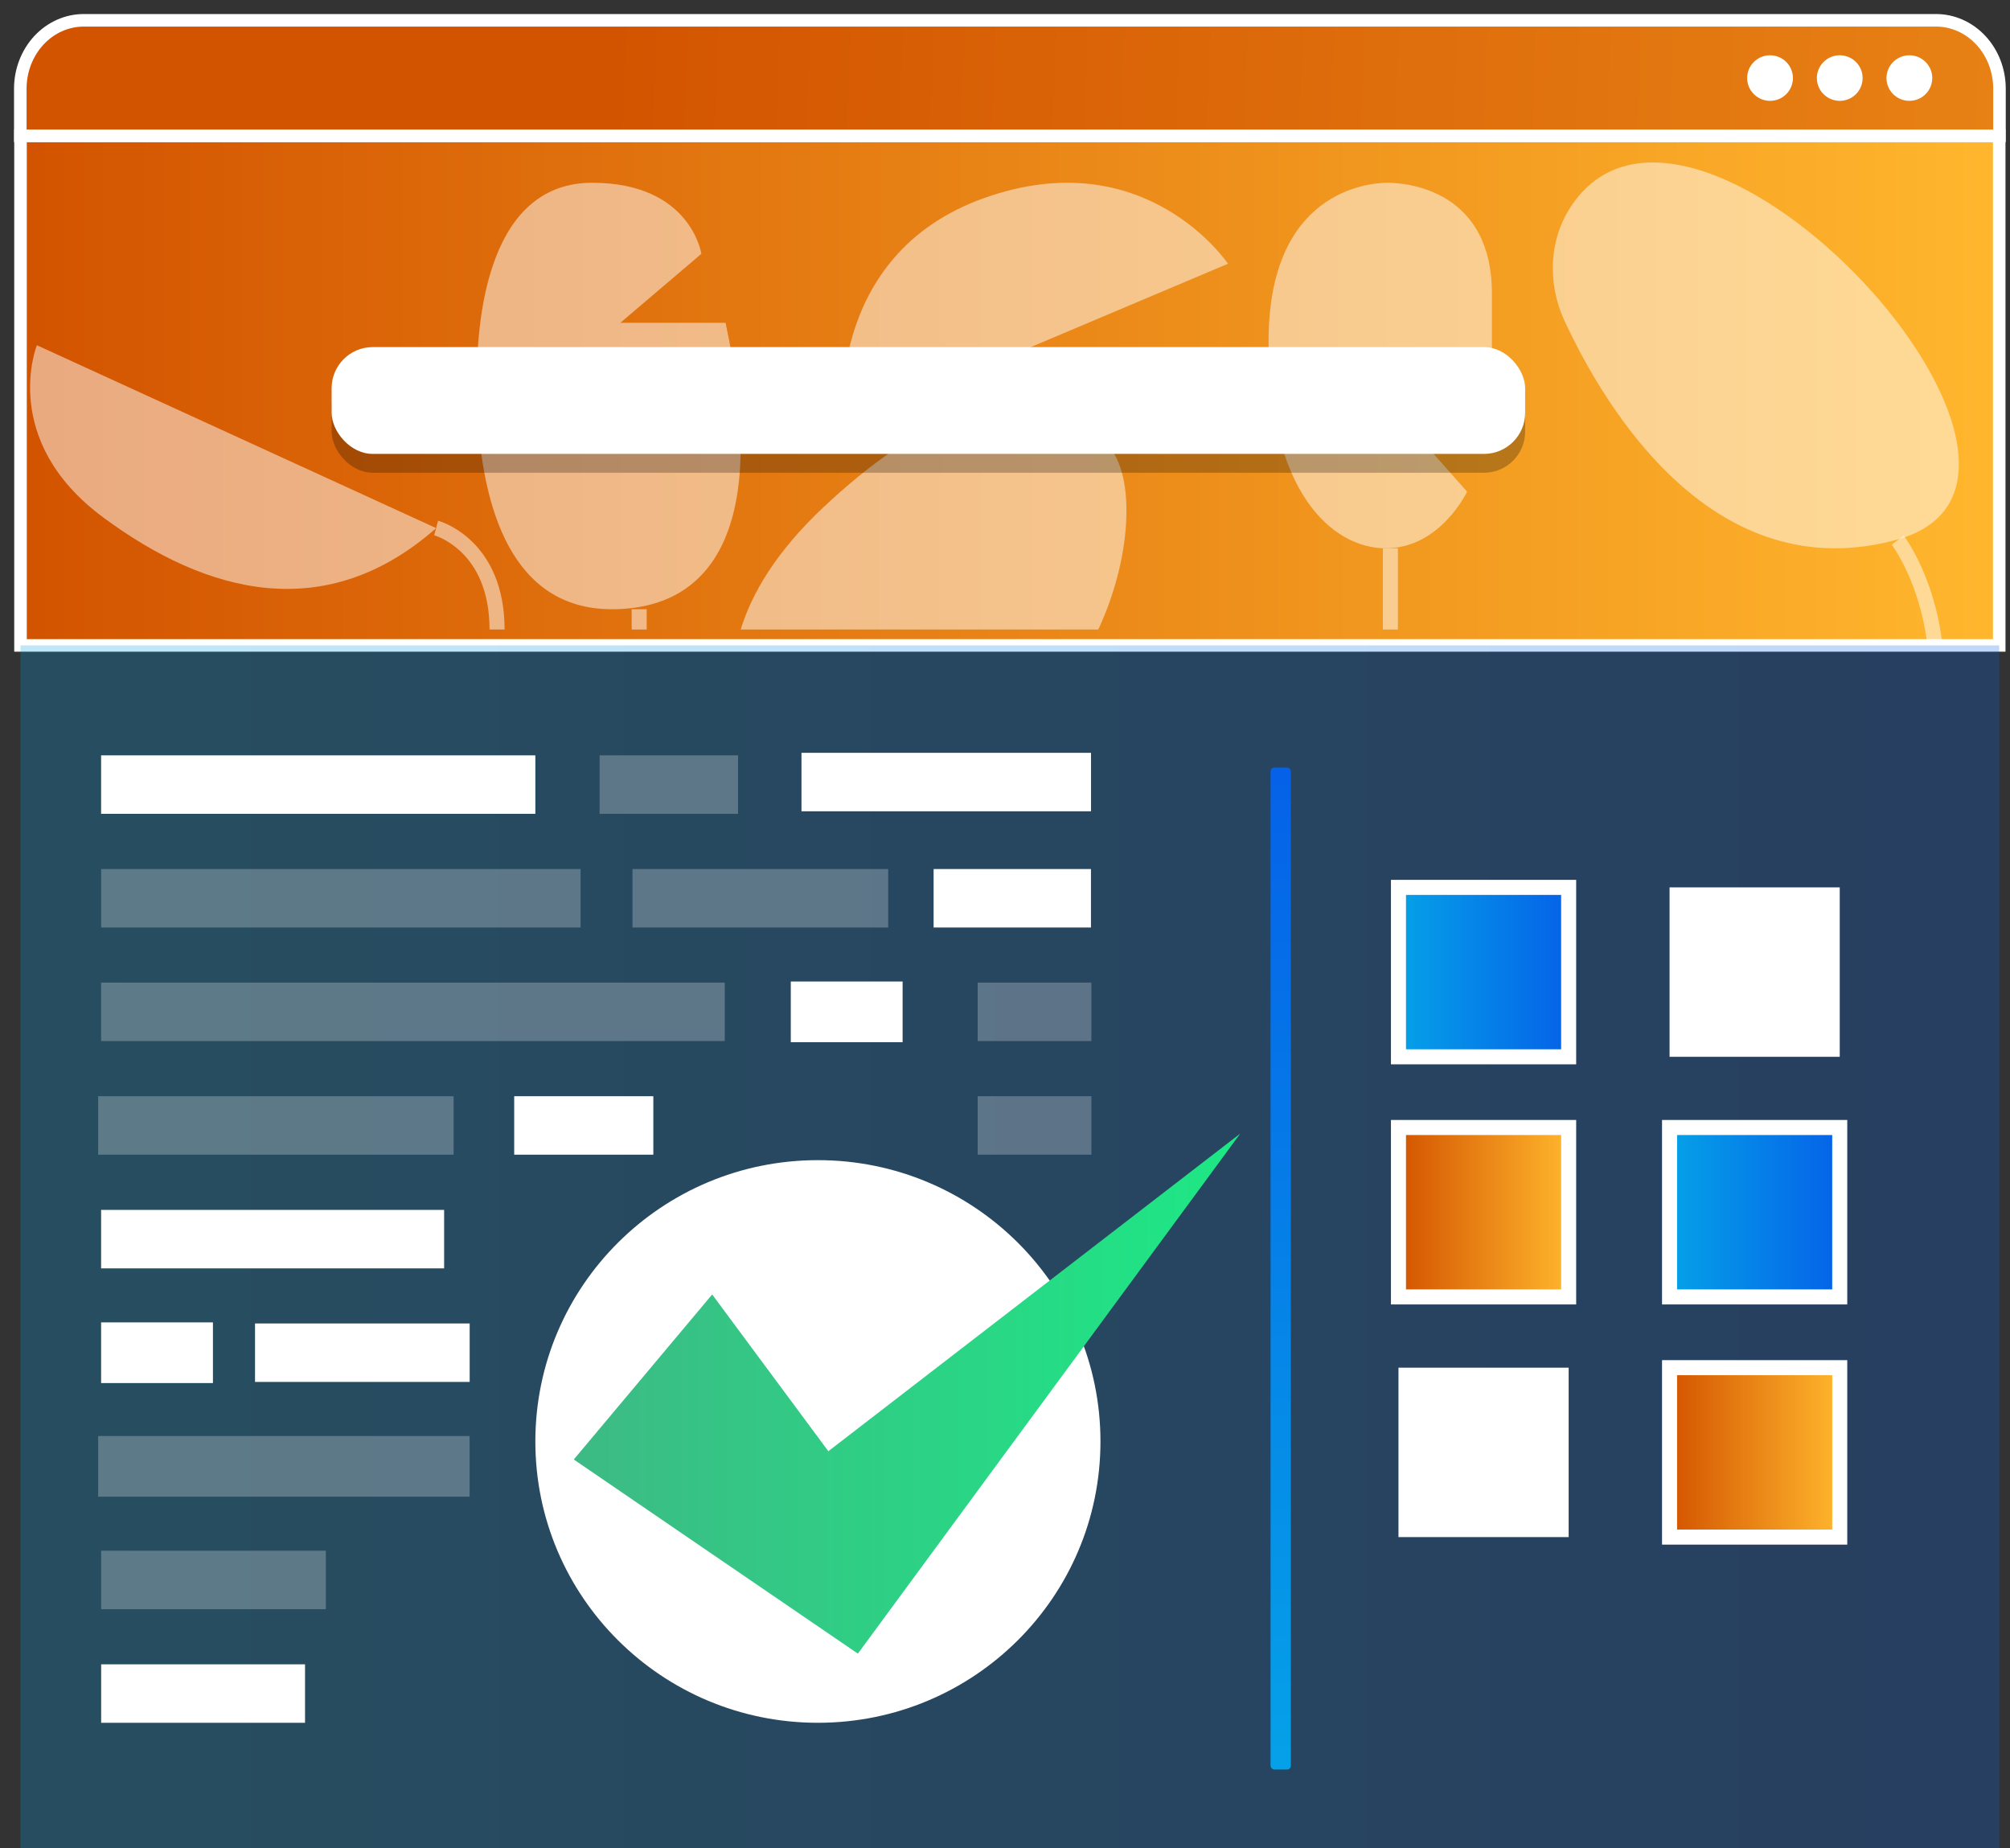<?xml version="1.0" encoding="UTF-8"?>
<svg width="99px" height="91px" viewBox="0 0 99 91" version="1.1" xmlns="http://www.w3.org/2000/svg" xmlns:xlink="http://www.w3.org/1999/xlink">
    <rect x="0" y="0" width="99" height="91" fill="#333333" stroke="none"/>
    <title>Group 3</title>
    <defs>
        <linearGradient x1="0%" y1="50.032%" x2="100%" y2="50.032%" id="linearGradient-1">
            <stop stop-color="#D35400" offset="0%"></stop>
            <stop stop-color="#FFB62D" offset="100%"></stop>
        </linearGradient>
        <linearGradient x1="29.461%" y1="50%" x2="183.941%" y2="50.369%" id="linearGradient-2">
            <stop stop-color="#D35400" offset="0%"></stop>
            <stop stop-color="#FFB62D" offset="100%"></stop>
        </linearGradient>
        <linearGradient x1="0%" y1="50.002%" x2="100.003%" y2="50.002%" id="linearGradient-3">
            <stop stop-color="#05A1E8" offset="0%"></stop>
            <stop stop-color="#0562E8" offset="100%"></stop>
        </linearGradient>
        <linearGradient x1="0%" y1="50%" x2="100%" y2="50%" id="linearGradient-4">
            <stop stop-color="#05A1E8" offset="0%"></stop>
            <stop stop-color="#0562E8" offset="100%"></stop>
        </linearGradient>
        <linearGradient x1="0%" y1="50.032%" x2="100%" y2="50.032%" id="linearGradient-5">
            <stop stop-color="#D35400" offset="0%"></stop>
            <stop stop-color="#FFB62D" offset="100%"></stop>
        </linearGradient>
        <linearGradient x1="0%" y1="50.032%" x2="100%" y2="50.032%" id="linearGradient-6">
            <stop stop-color="#05A1E8" offset="0%"></stop>
            <stop stop-color="#0562E8" offset="100%"></stop>
        </linearGradient>
        <linearGradient x1="0%" y1="50%" x2="100%" y2="50%" id="linearGradient-7">
            <stop stop-color="#D35400" offset="0%"></stop>
            <stop stop-color="#FFB62D" offset="100%"></stop>
        </linearGradient>
        <linearGradient x1="0%" y1="50%" x2="100%" y2="50%" id="linearGradient-8">
            <stop stop-color="#3DBA85" offset="0%"></stop>
            <stop stop-color="#1DE885" offset="100%"></stop>
        </linearGradient>
        <linearGradient x1="50%" y1="100.427%" x2="50%" y2="0.6%" id="linearGradient-9">
            <stop stop-color="#05A1E8" offset="0%"></stop>
            <stop stop-color="#0562E8" offset="100%"></stop>
        </linearGradient>
    </defs>
    <g id="Page-1" stroke="none" stroke-width="1" fill="none" fill-rule="evenodd">
        <g id="Artboard-Copy-7" transform="translate(0, -4)">
            <g id="Group-3" transform="translate(1, 5)">
                <rect id="Rectangle" stroke="#FFFFFF" stroke-width="0.618" fill="url(#linearGradient-1)" fill-rule="nonzero" x="0.01" y="5.688" width="97.459" height="25.094"></rect>
                <path d="M3.135,0 L94.347,0 C95.177,-0.003 95.975,0.351 96.563,0.982 C97.151,1.614 97.482,2.472 97.482,3.367 L97.482,5.686 L0,5.686 L0,3.367 C0,2.472 0.331,1.614 0.919,0.982 C1.507,0.351 2.304,-0.003 3.135,0 Z" id="Path" stroke="#FFFFFF" stroke-width="0.618" fill="url(#linearGradient-2)" fill-rule="nonzero"></path>
                <path d="M92.471,25.597 C92.471,25.597 93.936,27.522 94.303,30.779" id="Path" stroke="#FFFFFF" stroke-width="0.741" opacity="0.5"></path>
                <g id="Group" opacity="0.5" transform="translate(0.482, 7)">
                    <path d="M0.335,9 C0.335,9 -1.542,13.664 3.589,17.469 C8.72,21.274 14.58,22.781 20,18.006 L0.335,9 Z" id="Path" fill="#FFFFFF" fill-rule="nonzero"></path>
                    <path d="M33.063,4.499 C33.063,4.499 32.545,1 27.684,1 C22.824,1 21.817,7.007 22.025,12.022 C22.233,17.038 23.735,22 28.658,22 C33.581,22 36.444,18.029 34.254,7.895 L29.073,7.895 L33.063,4.499 Z" id="Path" fill="#FFFFFF" fill-rule="nonzero"></path>
                    <path d="M40.039,13 C40.039,13 39.052,4.572 46.999,1.749 C54.947,-1.073 59,4.988 59,4.988 L40.039,13 Z" id="Path" fill="#FFFFFF" fill-rule="nonzero"></path>
                    <path d="M52.611,23 L35,23 C35.55,21.203 36.758,19.161 39.062,16.99 C46.814,9.7 50.868,12.051 52.943,13.815 C54.445,15.061 54.357,19.27 52.611,23 Z" id="Path" fill="#FFFFFF" fill-rule="nonzero"></path>
                    <path d="M70.778,16.211 C70.778,16.211 69.459,19 66.777,19 C64.095,19 61,16.167 61,8.802 C61,1.438 65.876,1 66.867,1 C67.858,1 72,1.393 72,6.449 L72,12.899 L68.186,13.29 L70.778,16.211 Z" id="Path" fill="#FFFFFF" fill-rule="nonzero"></path>
                    <path d="M75.963,2.064 C74.794,3.751 74.718,5.95 75.579,7.806 C77.606,12.163 82.933,21.033 91.938,18.578 C102.705,15.636 82.095,-6.812 75.963,2.064 Z" id="Path" fill="#FFFFFF" fill-rule="nonzero"></path>
                    <line x1="67" y1="19" x2="67" y2="23" id="Path" stroke="#FFFFFF" stroke-width="0.741"></line>
                    <path d="M40,11 C40,11 36.98,12.105 36,14" id="Path" stroke="#FFFFFF" stroke-width="0.741"></path>
                    <line x1="30" y1="22" x2="30" y2="23" id="Path" stroke="#FFFFFF" stroke-width="0.741"></line>
                    <path d="M20,18 C20,18 23,18.8 23,23" id="Path" stroke="#FFFFFF" stroke-width="0.741"></path>
                </g>
                <rect id="Rectangle" fill="#000000" fill-rule="nonzero" opacity="0.25" x="15.334" y="17.02" width="58.785" height="5.259" rx="2.025"></rect>
                <rect id="Rectangle" fill="#FFFFFF" fill-rule="nonzero" x="15.334" y="16.092" width="58.785" height="5.259" rx="2.025"></rect>
                <ellipse id="Oval" fill="#FFFFFF" fill-rule="nonzero" cx="93.044" cy="2.844" rx="1.127" ry="1.122"></ellipse>
                <ellipse id="Oval" fill="#FFFFFF" fill-rule="nonzero" cx="89.614" cy="2.844" rx="1.127" ry="1.122"></ellipse>
                <ellipse id="Oval" fill="#FFFFFF" fill-rule="nonzero" cx="86.181" cy="2.844" rx="1.127" ry="1.122"></ellipse>
                <rect id="Rectangle" fill="url(#linearGradient-3)" fill-rule="nonzero" opacity="0.25" x="0.01" y="30.779" width="97.459" height="59.221"></rect>
                <rect id="Rectangle" stroke="#FFFFFF" stroke-width="0.741" fill="url(#linearGradient-4)" fill-rule="nonzero" x="67.88" y="42.697" width="8.382" height="8.343"></rect>
                <rect id="Rectangle" fill="#FFFFFF" fill-rule="nonzero" x="81.232" y="42.697" width="8.382" height="8.343"></rect>
                <rect id="Rectangle" stroke="#FFFFFF" stroke-width="0.741" fill="url(#linearGradient-5)" fill-rule="nonzero" x="67.88" y="54.521" width="8.382" height="8.343"></rect>
                <rect id="Rectangle" stroke="#FFFFFF" stroke-width="0.741" fill="url(#linearGradient-6)" fill-rule="nonzero" x="81.232" y="54.521" width="8.382" height="8.343"></rect>
                <rect id="Rectangle" fill="#FFFFFF" fill-rule="nonzero" x="67.88" y="66.348" width="8.382" height="8.343"></rect>
                <rect id="Rectangle" stroke="#FFFFFF" stroke-width="0.741" fill="url(#linearGradient-7)" fill-rule="nonzero" x="81.232" y="66.348" width="8.382" height="8.343"></rect>
                <g id="Group-2" transform="translate(3.835, 36.071)" fill-rule="nonzero">
                    <rect id="Rectangle" fill="#FFFFFF" x="0.145" y="0.125" width="21.388" height="2.879"></rect>
                    <rect id="Rectangle" fill="#FFFFFF" opacity="0.25" x="0.147" y="5.723" width="23.614" height="2.879"></rect>
                    <rect id="Rectangle" fill="#FFFFFF" opacity="0.25" x="26.318" y="5.723" width="12.594" height="2.879"></rect>
                    <rect id="Rectangle" fill="#FFFFFF" opacity="0.25" x="0" y="16.91" width="17.508" height="2.879"></rect>
                    <rect id="Rectangle" fill="#FFFFFF" opacity="0.25" x="0.145" y="11.315" width="30.718" height="2.879"></rect>
                    <rect id="Rectangle" fill="#FFFFFF" x="41.149" y="5.723" width="7.75" height="2.879"></rect>
                    <rect id="Rectangle" fill="#FFFFFF" x="20.491" y="16.91" width="6.853" height="2.879"></rect>
                    <rect id="Rectangle" fill="#FFFFFF" x="0.145" y="22.508" width="16.895" height="2.879"></rect>
                    <rect id="Rectangle" fill="#FFFFFF" x="7.726" y="28.1" width="10.572" height="2.879"></rect>
                    <rect id="Rectangle" fill="#FFFFFF" opacity="0.25" x="0" y="33.642" width="18.295" height="2.988"></rect>
                    <rect id="Rectangle" fill="#FFFFFF" x="34.114" y="11.262" width="5.508" height="2.988"></rect>
                    <rect id="Rectangle" fill="#FFFFFF" x="0.145" y="28.047" width="5.508" height="2.988"></rect>
                    <rect id="Rectangle" fill="#FFFFFF" opacity="0.25" x="0.147" y="39.29" width="11.065" height="2.879"></rect>
                    <rect id="Rectangle" fill="#FFFFFF" opacity="0.25" x="24.698" y="0.125" width="6.818" height="2.879"></rect>
                    <rect id="Rectangle" fill="#FFFFFF" x="0.147" y="44.885" width="10.042" height="2.879"></rect>
                    <rect id="Rectangle" fill="#FFFFFF" x="34.641" y="0" width="14.26" height="2.879"></rect>
                    <rect id="Rectangle" fill="#FFFFFF" opacity="0.25" x="43.318" y="11.315" width="5.602" height="2.879"></rect>
                    <rect id="Rectangle" fill="#FFFFFF" opacity="0.25" x="43.318" y="16.91" width="5.602" height="2.879"></rect>
                    <ellipse id="Oval" fill="#FFFFFF" cx="35.45" cy="33.911" rx="13.917" ry="13.853"></ellipse>
                    <polygon id="Path" fill="url(#linearGradient-8)" points="30.242 26.672 23.426 34.799 37.418 44.358 56.255 18.747 35.964 34.391"></polygon>
                </g>
                <rect id="Rectangle" fill="url(#linearGradient-9)" fill-rule="nonzero" x="61.58" y="36.797" width="1" height="49.34" rx="0.189"></rect>
            </g>
        </g>
    </g>
</svg>